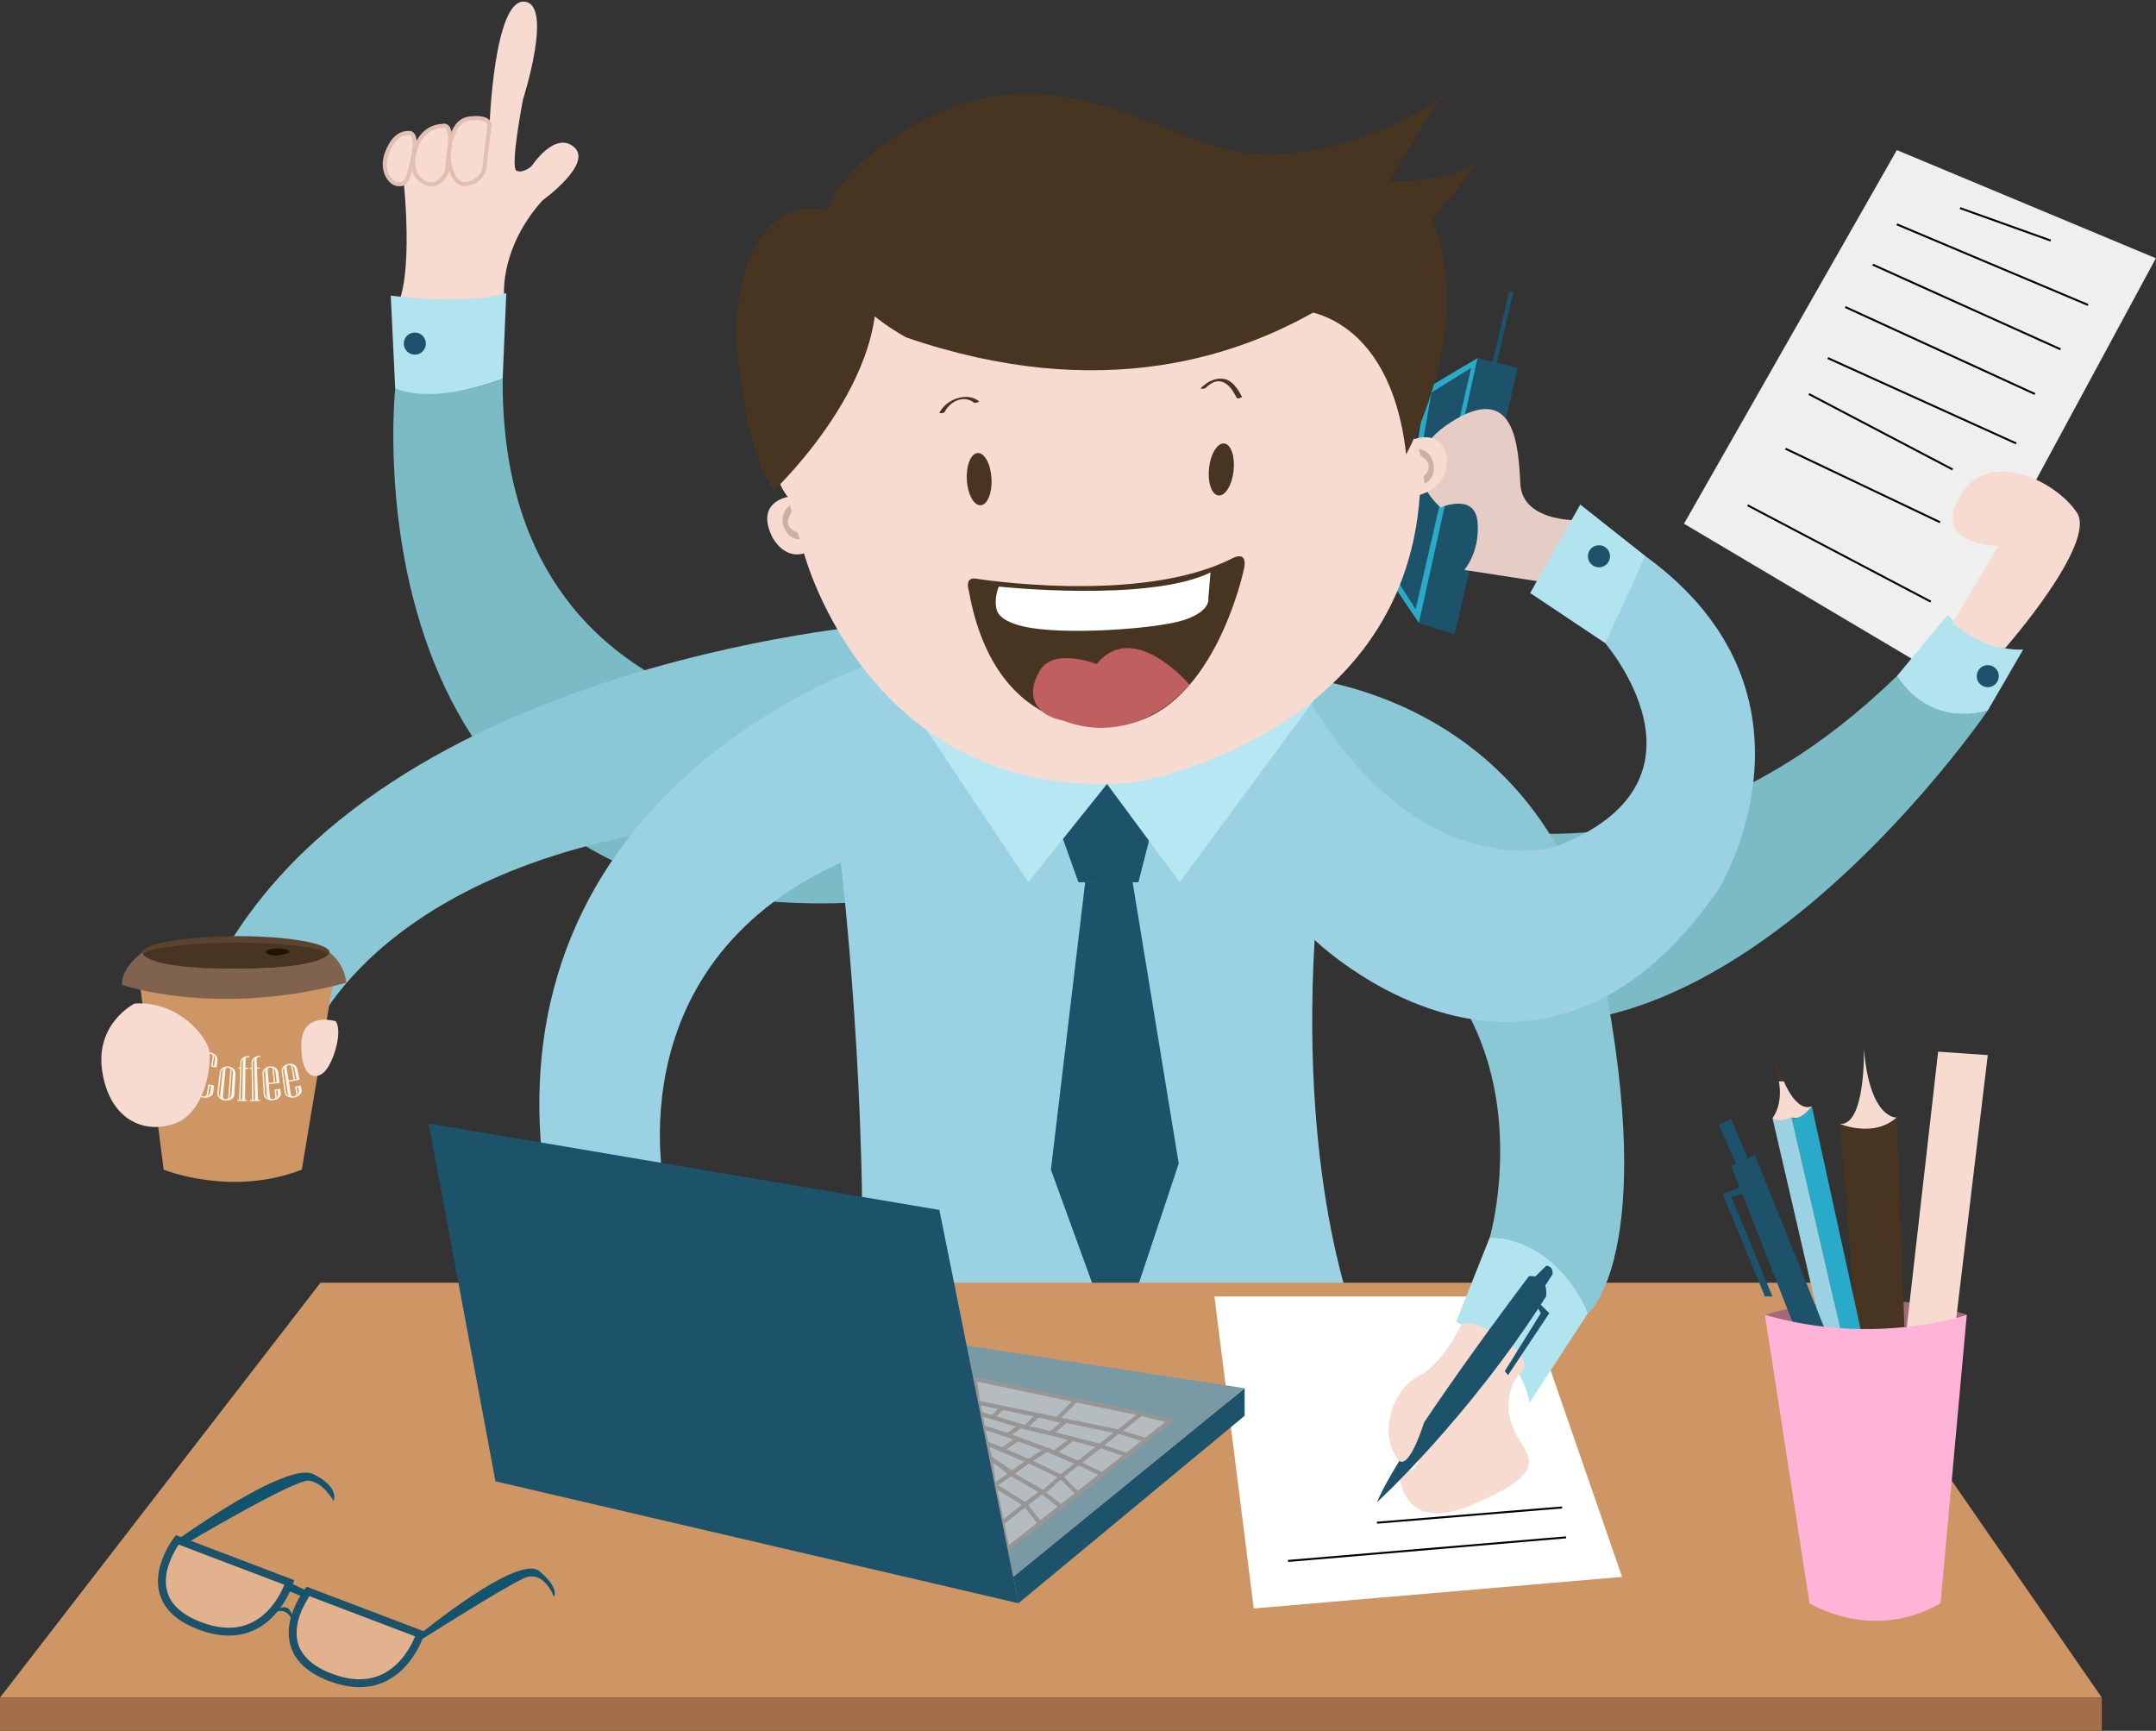 <?xml version="1.0" encoding="UTF-8"?><svg xmlns="http://www.w3.org/2000/svg" xmlns:xlink="http://www.w3.org/1999/xlink" height="419.1" preserveAspectRatio="xMidYMid meet" version="1.0" viewBox="0.0 -0.4 522.1 419.1" width="522.1" zoomAndPan="magnify"><rect x="0.0" y="-0.4" width="522.1" height="419.1" fill="#333333" stroke="none"/><defs><clipPath id="a"><path d="M 407 35 L 522.07 35 L 522.07 163 L 407 163 Z M 407 35"/></clipPath><clipPath id="b"><path d="M 0 410 L 509 410 L 509 418.75 L 0 418.75 Z M 0 410"/></clipPath></defs><g><g><path d="M 319.797 184.496 C 319.797 184.496 385.965 234.359 459.34 163.324 C 459.34 163.324 467.078 175.77 481.359 171.641 C 481.359 171.641 391.172 303.938 318.348 218.746 L 319.797 184.496" fill="#7bbbc6"/></g><g><path d="M 311.895 163.324 C 311.895 163.324 374.391 165.93 388.039 234.809 C 401.691 303.688 384.531 317.574 384.531 317.574 C 384.531 317.574 378.914 299.125 360.781 299.184 C 360.781 299.184 378.793 236.715 318.348 214.812 L 311.895 163.324" fill="#8ac8d6"/></g><g><path d="M 209.652 175.836 C 209.652 175.836 121.094 180.113 121.73 91.285 C 121.73 91.285 108.078 97.273 95.703 93.672 C 95.703 93.672 81.246 229.094 214.172 217.668 L 209.652 175.836" fill="#7bbbc6"/></g><g><path d="M 213.781 150.691 C 213.781 150.691 82.051 160.531 48.406 242.109 L 75.703 250.047 C 75.703 250.047 92.211 207.672 172.832 198.863 C 172.832 198.863 218.859 167.832 213.781 150.691" fill="#8ac8d6"/></g><g><path d="M 212.18 159.898 C 212.18 159.898 117.285 189.871 132.203 287.094 L 161.406 290.039 C 161.406 290.039 147.121 234.176 203.621 208.465 C 203.621 208.465 210.605 267.434 208.383 321.43 L 329.004 321.43 C 329.004 321.43 314.754 288.559 318.348 227.191 C 318.348 227.191 371.855 279.246 416.254 214.812 C 416.254 214.812 444.859 168.055 398.516 134.297 L 388.359 154.902 C 388.359 154.902 418.195 188.781 376.613 204.652 C 376.613 204.652 341.77 215.445 313.801 163.391 L 212.18 159.898" fill="#9ad2e3"/></g><g><path d="M 256.156 199.258 L 261.152 213.227 L 275.676 213.227 L 279.246 199.258 L 267.699 184.496 L 256.156 199.258" fill="#1d526b"/></g><g><path d="M 268.074 189.43 L 285.676 213.227 L 318.348 168.965 Z M 268.074 189.43" fill="#b6e7f2"/></g><g><path d="M 249.012 213.227 L 268.074 189.43 L 217.59 166.18 Z M 249.012 213.227" fill="#b6e7f2"/></g><g><path d="M 357.809 86.297 L 367.566 88.68 L 352.215 153.191 L 343.602 150.453 L 357.809 86.297" fill="#1d526b"/></g><g><path d="M 345.41 93.672 L 357.809 86.297 L 343.602 150.453 L 337.57 141.527 L 345.41 93.672" fill="#29aac8"/></g><g><path d="M 356.262 88.68 L 346.652 94.641 L 338.645 140.574 L 342.809 147.121 L 356.262 88.68" fill="#1d526b"/></g><g><path d="M 365.426 70.227 L 366.496 70.227 L 361.734 90.703 L 360.781 90.105 L 365.426 70.227" fill="#1d526b"/></g><g><path d="M 254.488 282.816 L 262.785 213.227 L 274.211 212.828 L 285.438 281.332 L 273.379 317.574 L 267.129 317.574 L 254.488 282.816" fill="#1d526b"/></g><g><path d="M 383.52 125.578 C 383.52 125.578 368.641 126.52 368.164 116.703 C 367.688 106.891 366.613 92.012 351.262 101.891 C 335.906 111.77 348.879 122.484 348.879 122.484 C 348.879 122.484 357.215 118.793 357.809 126.055 C 358.402 133.312 354.594 137.602 354.594 137.602 L 373.879 140.574 L 383.52 125.578" fill="#e5cdc6"/></g><g><path d="M 398.516 134.297 L 382.684 121.77 L 370.543 143.195 L 388.699 155.305 L 398.516 134.297" fill="#b1e4ef"/></g><g clip-path="url(#a)"><path d="M 522.07 62.133 L 468.031 162.121 L 407.801 126.41 L 459.34 35.945 L 522.07 62.133" fill="#efefef"/></g><g><path d="M 496.52 58.074 L 474.559 50.211 L 474.719 49.762 L 496.68 57.625 L 496.52 58.074" fill="inherit"/></g><g><path d="M 505.551 73.66 L 459.25 54.137 L 459.434 53.699 L 505.734 73.223 L 505.551 73.66" fill="inherit"/></g><g><path d="M 498.883 84.395 L 453.41 63.895 L 453.605 63.461 L 499.074 83.961 L 498.883 84.395" fill="inherit"/></g><g><path d="M 492.688 95.223 L 446.738 74.145 L 446.938 73.711 L 492.887 94.789 L 492.688 95.223" fill="inherit"/></g><g><path d="M 488.156 107.188 L 442.52 86.516 L 442.715 86.078 L 488.355 106.758 L 488.156 107.188" fill="inherit"/></g><g><path d="M 472.746 113.488 L 437.922 95.215 L 438.145 94.793 L 472.969 113.066 L 472.746 113.488" fill="inherit"/></g><g><path d="M 469.711 126.273 L 432.277 108.461 L 432.48 108.031 L 469.914 125.844 L 469.711 126.273" fill="inherit"/></g><g><path d="M 467.441 145.492 L 423.094 122.16 L 423.312 121.738 L 467.664 145.07 L 467.441 145.492" fill="inherit"/></g><g><path d="M 122.066 70.73 C 122.066 70.73 121.176 59.395 131.41 48.09 C 131.41 48.09 143.672 39.281 139.027 35.234 C 134.387 31.188 128.793 39.758 128.793 39.758 C 128.793 39.758 126.77 41.66 125.102 40.945 C 123.438 40.23 126.648 23.688 126.648 23.688 C 126.648 23.688 134.148 0.355 126.887 0 C 119.625 -0.355 118.555 29.879 118.555 29.879 L 97.367 39.637 C 97.367 39.637 100.461 64.395 96.297 73.441 C 96.297 73.441 120.344 73.371 122.066 70.73" fill="#f7dbd1"/></g><g><path d="M 489.934 156.883 L 481.359 171.641 C 481.359 171.641 468.27 176.43 459.34 163.324 L 471.68 148.473 C 471.68 148.473 479.301 157.359 489.934 156.883" fill="#b1e4ef"/></g><g><path d="M 485.551 156.559 C 485.551 156.559 507.863 131.172 502.945 123.715 C 498.027 116.254 481.719 107.844 474.637 119.746 C 467.555 131.648 483.902 131.809 483.902 131.809 L 473.152 149.957 L 472.855 150.453 C 472.855 150.453 479.422 156.07 485.551 156.559" fill="#f7dbd1"/></g><g><path d="M 122.602 70.586 L 121.73 91.285 C 121.73 91.285 106.176 97.711 95.703 93.672 L 94.629 71.18 C 94.629 71.18 112.363 73.562 122.602 70.586" fill="#b1e4ef"/></g><g><path d="M 79.832 230.227 C 79.832 232.406 69.883 234.176 57.609 234.176 C 45.34 234.176 34.441 232.406 34.441 230.227 C 34.441 228.047 45.34 226.277 57.609 226.277 C 69.883 226.277 79.832 228.047 79.832 230.227" fill="#5b432e"/></g><g><path d="M 79.832 231.02 C 79.832 232.762 69.883 234.176 57.609 234.176 C 45.34 234.176 34.441 232.762 34.441 231.02 C 34.441 229.277 45.34 227.863 57.609 227.863 C 69.883 227.863 79.832 229.277 79.832 231.02" fill="#473421"/></g><g><path d="M 33.805 237.23 L 39.637 282.816 C 39.637 282.816 55.945 289.484 73.086 282.816 L 80.781 236.633 L 33.805 237.23" fill="#ce9565"/></g><g><path d="M 34.441 230.227 C 34.441 230.227 29.402 233.777 29.52 238.062 C 29.52 238.062 52.254 246.035 83.797 237.586 C 83.797 237.586 83.957 233.699 79.832 230.227 C 79.832 230.227 79.27 234.207 56.777 234.172 C 34.281 234.133 34.441 230.227 34.441 230.227" fill="#7f634e"/></g><g><path d="M 70.109 230.137 C 70.109 230.621 66.289 231.02 67.254 231.02 C 65.676 231.02 64.395 230.621 64.395 230.137 C 64.395 229.648 65.676 229.254 67.254 229.254 C 68.832 229.254 70.109 229.648 70.109 230.137" fill="#201600"/></g><g><path d="M 103.129 82.797 C 103.129 84.273 101.934 85.473 100.453 85.473 C 98.973 85.473 97.777 84.273 97.777 82.797 C 97.777 81.316 98.973 80.117 100.453 80.117 C 101.934 80.117 103.129 81.316 103.129 82.797" fill="#1d526b"/></g><g><path d="M 389.887 134.297 C 389.887 135.777 388.688 136.973 387.207 136.973 C 385.73 136.973 384.531 135.777 384.531 134.297 C 384.531 132.82 385.73 131.621 387.207 131.621 C 388.688 131.621 389.887 132.82 389.887 134.297" fill="#1d526b"/></g><g><path d="M 484.039 163.324 C 484.039 164.801 482.84 166 481.359 166 C 479.883 166 478.684 164.801 478.684 163.324 C 478.684 161.848 479.883 160.648 481.359 160.648 C 482.84 160.648 484.039 161.848 484.039 163.324" fill="#1d526b"/></g><g><path d="M 186.84 98.641 C 186.84 98.641 185.309 113.113 190.77 119.922 C 190.77 119.922 182.727 121.152 187.086 129.773 C 187.086 129.773 189.816 135.078 194.707 133.586 C 194.707 133.586 210.57 194.281 274.176 189.133 C 274.176 189.133 339.809 178.762 343.824 119.41 C 343.824 119.41 350.945 117.785 350.32 110.117 C 350.32 110.117 349.277 103.676 342.414 105.961 C 342.414 105.961 351.73 70.551 314.301 58.844 C 276.867 47.133 190.594 50.062 186.84 98.641" fill="#f7dbd1"/></g><g><path d="M 187.406 118.367 C 187.406 118.367 220.156 87.461 210.344 60.605 C 210.344 60.605 203.668 45.445 190.801 51.352 C 177.926 57.254 178.203 80.453 178.203 80.453 C 178.203 80.453 179.715 107.883 187.406 118.367" fill="#473421"/></g><g><path d="M 340.523 109.613 C 340.523 109.613 359.621 75.176 344.723 48.297 L 313.801 74.617 C 313.801 74.617 336.488 74.352 340.523 109.613" fill="#473421"/></g><g><path d="M 191.727 123.652 C 191.727 123.652 188.906 126.984 193.145 128.531 L 193.719 130.168 C 193.719 130.168 190.68 130.469 189.648 126.652 C 189.648 126.652 188.77 123.879 191.312 121.949 L 191.727 123.652" fill="#cbb0a7"/></g><g><path d="M 343.949 109.965 C 343.949 109.965 347.934 111.77 344.766 114.98 L 344.938 116.703 C 344.938 116.703 347.816 115.676 347.113 111.785 C 347.113 111.785 346.727 108.902 343.602 108.246 L 343.949 109.965" fill="#cbb0a7"/></g><g><path d="M 236.262 139.707 C 236.262 139.707 276.113 146.129 298.371 134.812 C 298.371 134.812 302.211 132.613 301.254 137.301 C 301.254 137.301 293.691 173.965 269.738 175.328 C 269.738 175.328 241.305 179.949 234.613 142.652 C 234.613 142.652 233.461 139.32 236.262 139.707" fill="#473421"/></g><g><path d="M 241.871 141.633 C 241.871 141.633 278.09 145.543 293.137 138.211 L 292.609 144.512 C 292.609 144.512 293.324 147.512 286.824 149.699 C 280.336 151.895 257.062 153.523 247.789 151.27 C 247.789 151.27 242.215 150.172 241.391 147.371 C 240.566 144.566 241.871 141.633 241.871 141.633" fill="#fff"/></g><g><path d="M 265.566 160.391 C 265.566 160.391 255.34 156.379 251.941 161.773 C 248.543 167.164 249.801 172.719 257.664 174.098 C 257.664 174.098 273.312 181.609 288.082 165.41 C 288.082 165.41 274.531 149.363 265.566 160.391" fill="#c05f5f"/></g><g><path d="M 298.727 113.609 C 298.348 117.086 296.699 119.758 295.055 119.574 C 293.41 119.387 292.395 116.422 292.781 112.945 C 293.168 109.473 294.812 106.797 296.453 106.98 C 298.098 107.164 299.117 110.129 298.727 113.609" fill="#473421"/></g><g><path d="M 240.105 115.453 C 240.301 118.945 239.125 121.852 237.473 121.945 C 235.824 122.035 234.324 119.285 234.129 115.789 C 233.93 112.293 235.109 109.391 236.762 109.297 C 238.41 109.203 239.906 111.961 240.105 115.453" fill="#473421"/></g><g><path d="M 237.078 96.75 C 234.027 94.379 229.117 96.336 227.492 99.539 C 227.398 99.723 228.582 99.691 228.734 99.387 C 230.043 96.801 233.336 95.125 235.875 97.102 C 236.148 97.312 237.23 96.871 237.078 96.75" fill="#473421"/></g><g><path d="M 291.941 93.551 C 293.449 92.055 295.223 91.25 297.09 92.656 C 298.172 93.473 298.871 94.746 299.473 95.934 C 299.633 96.258 300.828 95.855 300.742 95.672 C 299.84 93.891 298.43 91.594 296.227 91.324 C 294.07 91.066 292.309 92.086 290.805 93.574 C 290.527 93.852 291.73 93.758 291.941 93.551" fill="#473421"/></g><g><path d="M 357.809 38.488 C 357.809 38.488 312.797 113.27 219.504 81.324 C 219.504 81.324 178.848 60.27 213.695 34.859 C 248.543 9.449 273.871 29.414 296.602 35.586 C 319.332 41.758 349.172 25.059 350.406 21.43 C 351.637 17.797 336.391 43.57 336.391 43.57 C 336.391 43.57 353.09 43.57 357.809 38.488" fill="#473421"/></g><g><path d="M 439.465 310.195 L 77.609 310.195 L 0 410.656 L 508.977 410.656 L 439.465 310.195" fill="#ce9565"/></g><g clip-path="url(#b)"><path d="M 508.977 418.75 L 508.977 410.656 L 0 410.656 L 0 418.75 L 508.977 418.75" fill="#a36f48"/></g><g><path d="M 476.281 317.938 C 476.281 317.938 451.762 325.746 427.398 317.973 C 427.398 317.973 451.684 310 476.281 317.938" fill="#a06a77"/></g><g><path d="M 481.359 255.082 L 472.195 331.621 L 460.648 330.668 L 469.34 254.25 L 481.359 255.082" fill="#f7dbd1"/></g><g><path d="M 451.367 253.535 C 451.367 253.535 451.844 272.223 445.531 271.746 C 445.531 271.746 453.152 275.559 459.34 270.199 C 459.34 270.199 452.793 270.797 451.367 253.535" fill="#f7dbd1"/></g><g><path d="M 450.297 330.43 L 445.531 271.746 C 445.531 271.746 453.746 275.199 459.34 270.199 L 461.484 329.477 L 450.297 330.43" fill="#473421"/></g><g><path d="M 431.965 261.391 C 431.965 261.391 434.938 269.012 438.746 267.461 C 438.746 267.461 437.082 271.035 433.867 270.199 C 433.867 270.199 430.414 272.121 429.227 270.328 C 429.227 270.328 431.844 267.223 430.773 261.391 L 431.965 261.391" fill="#f7dbd1"/></g><g><path d="M 429.941 256.273 L 430.773 261.391 L 431.965 261.391 Z M 429.941 256.273" fill="#473421"/></g><g><path d="M 433.867 270.199 L 446.961 326.977 L 451.367 325.074 L 438.746 267.461 C 438.746 267.461 436.012 271.152 433.867 270.199" fill="#29aac8"/></g><g><path d="M 429.227 270.328 C 429.227 270.328 430.234 271.562 433.867 270.199 L 446.836 326.438 L 442.617 328.168 L 429.227 270.328" fill="#9ad2e3"/></g><g><path d="M 424.941 279.246 L 419.227 281.867 L 438.746 331.621 L 445.531 330.43 L 424.941 279.246" fill="#1d526b"/></g><g><path d="M 419.227 270.559 L 423.203 280.043 L 420.391 281.332 L 416.254 271.984 L 419.227 270.559" fill="#1d526b"/></g><g><path d="M 438.191 387.805 C 438.191 387.805 453.34 397.387 469.934 387.805 L 476.281 317.938 C 476.281 317.938 454.062 325.746 427.398 317.973 L 438.191 387.805" fill="#ffb3d7"/></g><g><path d="M 421.277 287.094 L 417.203 288.77 L 427.398 313.527 L 429.227 313.527 L 419.227 289.363 L 421.934 288.762 L 421.277 287.094" fill="#1d526b"/></g><g><path d="M 50.855 264.281 C 50.957 263.602 51.004 263.258 51.105 262.574 C 50.965 262.555 50.891 262.543 50.75 262.523 C 50.633 263.293 50.574 263.676 50.457 264.445 C 50.41 264.758 50.039 265.152 50.039 265.152 C 50.043 265.156 50.793 264.695 50.855 264.281 Z M 51.824 257.711 C 51.922 257.027 51.973 256.684 52.074 255.996 C 52.137 255.586 51.652 254.938 51.652 254.938 C 51.652 254.941 51.836 255.422 51.789 255.734 C 51.672 256.508 51.613 256.891 51.492 257.66 C 51.625 257.68 51.691 257.691 51.824 257.711 Z M 48.02 264.617 C 48.023 264.613 47.863 264.129 47.922 263.832 C 48.57 260.504 48.895 258.844 49.543 255.516 C 49.598 255.223 49.891 254.824 49.891 254.824 C 49.887 254.82 49.266 255.258 49.188 255.641 C 48.551 258.816 48.23 260.402 47.594 263.578 C 47.516 263.957 48.02 264.617 48.02 264.617 Z M 51.625 264.141 C 51.566 264.574 51.301 264.914 50.82 265.16 C 50.34 265.402 49.785 265.477 49.164 265.371 C 48.551 265.266 48.055 265.012 47.68 264.621 C 47.301 264.23 47.164 263.82 47.254 263.395 C 47.891 260.309 48.211 258.766 48.848 255.68 C 48.938 255.254 49.199 254.926 49.629 254.691 C 50.055 254.457 50.52 254.387 51.027 254.473 C 51.543 254.562 51.953 254.785 52.277 255.145 C 52.598 255.508 52.738 255.902 52.68 256.332 C 52.586 257.027 52.539 257.379 52.445 258.074 C 51.914 258 51.652 257.965 51.125 257.879 C 51.277 256.914 51.352 256.434 51.508 255.473 C 51.531 255.301 51.496 255.145 51.395 255.004 C 51.289 254.863 51.152 254.781 50.98 254.75 C 50.809 254.723 50.652 254.754 50.508 254.852 C 50.363 254.949 50.277 255.086 50.246 255.254 C 49.578 258.891 49.246 260.711 48.582 264.348 C 48.551 264.516 48.594 264.676 48.719 264.82 C 48.844 264.969 49.008 265.059 49.211 265.094 C 49.418 265.129 49.602 265.098 49.766 265 C 49.93 264.906 50.027 264.77 50.055 264.602 C 50.207 263.637 50.285 263.152 50.438 262.191 C 51.004 262.281 51.289 262.324 51.859 262.402 C 51.766 263.098 51.719 263.445 51.625 264.141" fill="#fcf5e8"/></g><g><path d="M 56.035 264.828 C 56.18 262.605 56.25 261.492 56.395 259.27 C 56.422 258.844 55.859 258.234 55.859 258.234 C 55.859 258.234 56.098 258.691 56.074 259.027 C 55.906 261.43 55.82 262.625 55.652 265.027 C 55.629 265.367 55.297 265.781 55.297 265.781 C 55.297 265.785 56.008 265.254 56.035 264.828 Z M 55.281 265.215 C 55.477 262.645 55.574 261.359 55.77 258.789 C 55.801 258.375 55.625 258.156 55.246 258.125 C 54.859 258.09 54.645 258.277 54.605 258.691 C 54.359 261.258 54.234 262.539 53.988 265.102 C 53.949 265.516 54.148 265.742 54.586 265.781 C 55.02 265.82 55.25 265.629 55.281 265.215 Z M 53.469 265.445 C 53.469 265.441 53.27 264.965 53.305 264.645 C 53.547 262.391 53.668 261.262 53.91 259.012 C 53.945 258.688 54.215 258.254 54.215 258.254 C 54.211 258.246 53.602 258.754 53.555 259.156 C 53.316 261.262 53.199 262.316 52.961 264.422 C 52.914 264.824 53.469 265.445 53.469 265.445 Z M 56.77 264.625 C 56.746 265.07 56.527 265.434 56.109 265.715 C 55.691 265.996 55.176 266.117 54.562 266.062 C 53.949 266.012 53.457 265.805 53.09 265.453 C 52.723 265.105 52.57 264.711 52.625 264.27 C 52.863 262.254 52.98 261.246 53.223 259.23 C 53.273 258.789 53.504 258.438 53.891 258.172 C 54.277 257.906 54.734 257.797 55.27 257.844 C 55.805 257.891 56.23 258.07 56.566 258.402 C 56.902 258.727 57.062 259.117 57.039 259.562 C 56.93 261.586 56.875 262.598 56.77 264.625" fill="#fcf5e8"/></g><g><path d="M 59.055 255.828 C 59.051 255.824 58.52 256.371 58.508 256.781 C 58.402 260.438 58.348 262.262 58.238 265.914 C 58.391 265.922 58.465 265.922 58.617 265.926 C 58.703 262.195 58.75 260.328 58.836 256.598 C 58.844 256.277 59.055 255.828 59.055 255.828 Z M 60.414 255.605 C 60.258 255.605 60.176 255.605 60.02 255.605 C 59.656 255.602 59.473 255.809 59.469 256.223 C 59.457 256.984 59.453 257.363 59.445 258.125 C 59.707 258.129 59.836 258.129 60.098 258.129 C 60.098 258.242 60.098 258.297 60.098 258.41 C 59.836 258.41 59.703 258.41 59.441 258.406 C 59.402 261.422 59.387 262.926 59.348 265.941 C 59.535 265.941 59.629 265.941 59.812 265.945 C 59.812 266.055 59.816 266.113 59.812 266.227 C 58.852 266.223 58.367 266.207 57.406 266.168 C 57.41 266.055 57.414 265.996 57.418 265.887 C 57.605 265.895 57.699 265.898 57.883 265.906 C 57.988 262.891 58.043 261.387 58.148 258.375 C 57.98 258.371 57.898 258.367 57.734 258.359 C 57.738 258.246 57.742 258.191 57.746 258.078 C 57.91 258.086 57.992 258.086 58.156 258.094 C 58.172 257.605 58.18 257.363 58.199 256.875 C 58.215 256.434 58.398 256.07 58.742 255.77 C 59.086 255.469 59.512 255.32 60.023 255.324 C 60.176 255.324 60.258 255.324 60.41 255.324 C 60.414 255.438 60.414 255.492 60.414 255.605" fill="#fcf5e8"/></g><g><path d="M 61.715 255.816 C 61.707 255.812 61.203 256.383 61.211 256.793 C 61.281 260.449 61.32 262.277 61.391 265.934 C 61.539 265.93 61.613 265.93 61.766 265.926 C 61.672 262.195 61.625 260.328 61.531 256.598 C 61.523 256.277 61.715 255.816 61.715 255.816 Z M 63.059 255.527 C 62.902 255.535 62.824 255.539 62.668 255.547 C 62.305 255.562 62.129 255.773 62.145 256.191 C 62.172 256.949 62.184 257.328 62.215 258.09 C 62.473 258.078 62.605 258.074 62.863 258.062 C 62.871 258.176 62.871 258.23 62.879 258.344 C 62.617 258.355 62.484 258.363 62.223 258.371 C 62.332 261.383 62.387 262.887 62.496 265.902 C 62.684 265.895 62.777 265.891 62.965 265.883 C 62.969 265.992 62.973 266.051 62.977 266.164 C 62.016 266.203 61.531 266.219 60.566 266.227 C 60.566 266.113 60.566 266.055 60.566 265.945 C 60.754 265.941 60.844 265.938 61.031 265.938 C 60.988 262.922 60.973 261.418 60.93 258.406 C 60.766 258.406 60.684 258.406 60.52 258.41 C 60.516 258.297 60.516 258.238 60.516 258.125 C 60.68 258.125 60.762 258.125 60.926 258.121 C 60.918 257.637 60.914 257.395 60.906 256.906 C 60.902 256.465 61.07 256.09 61.398 255.773 C 61.727 255.457 62.145 255.289 62.652 255.266 C 62.809 255.258 62.887 255.254 63.043 255.246 C 63.051 255.355 63.055 255.414 63.059 255.527" fill="#fcf5e8"/></g><g><path d="M 67.32 264.559 C 67.277 264.188 67.254 264 67.215 263.629 C 67.066 263.648 66.996 263.652 66.852 263.668 C 66.902 264.129 66.926 264.359 66.977 264.816 C 67.012 265.156 66.758 265.621 66.758 265.621 C 66.758 265.625 67.367 264.98 67.32 264.559 Z M 66.988 261.633 C 66.871 260.59 66.809 260.066 66.691 259.02 C 66.645 258.598 65.984 258.098 65.984 258.098 C 65.984 258.098 66.297 258.5 66.332 258.836 C 66.453 259.973 66.516 260.539 66.637 261.672 C 66.777 261.656 66.848 261.648 66.988 261.633 Z M 66.305 261.707 C 66.18 260.488 66.117 259.879 65.992 258.66 C 65.949 258.246 65.738 258.059 65.359 258.094 C 64.973 258.129 64.793 258.352 64.828 258.766 C 64.926 259.988 64.977 260.598 65.078 261.82 C 65.57 261.777 65.812 261.758 66.305 261.707 Z M 64.898 265.617 C 64.902 265.613 64.621 265.18 64.598 264.855 C 64.441 262.594 64.363 261.465 64.203 259.203 C 64.18 258.879 64.367 258.406 64.367 258.406 C 64.363 258.402 63.852 259.004 63.879 259.406 C 64.016 261.523 64.082 262.578 64.219 264.695 C 64.242 265.102 64.898 265.617 64.898 265.617 Z M 68.004 264.223 C 68.059 264.668 67.91 265.062 67.551 265.414 C 67.188 265.766 66.699 265.973 66.086 266.027 C 65.473 266.086 64.953 265.969 64.531 265.691 C 64.105 265.41 63.887 265.047 63.859 264.602 C 63.742 262.578 63.684 261.566 63.562 259.539 C 63.539 259.098 63.699 258.711 64.031 258.383 C 64.367 258.051 64.797 257.863 65.332 257.816 C 65.867 257.766 66.324 257.871 66.711 258.137 C 67.098 258.398 67.324 258.75 67.379 259.191 C 67.508 260.246 67.574 260.773 67.707 261.832 C 66.664 261.961 66.145 262.016 65.098 262.102 C 65.199 263.336 65.25 263.953 65.352 265.188 C 65.383 265.602 65.621 265.789 66.059 265.75 C 66.492 265.711 66.688 265.48 66.645 265.066 C 66.578 264.41 66.543 264.082 66.477 263.426 C 67.039 263.367 67.324 263.336 67.887 263.266 C 67.934 263.648 67.957 263.84 68.004 264.223" fill="#fcf5e8"/></g><g><path d="M 72.367 263.781 C 72.297 263.414 72.262 263.23 72.188 262.863 C 72.043 262.891 71.973 262.906 71.828 262.934 C 71.914 263.387 71.957 263.609 72.043 264.066 C 72.105 264.398 71.891 264.887 71.891 264.887 C 71.891 264.891 72.449 264.199 72.367 263.781 Z M 71.805 260.895 C 71.602 259.859 71.5 259.344 71.301 258.312 C 71.219 257.895 70.52 257.445 70.52 257.445 C 70.516 257.449 70.863 257.824 70.926 258.16 C 71.137 259.277 71.246 259.84 71.457 260.957 C 71.594 260.934 71.664 260.922 71.805 260.895 Z M 71.125 261.023 C 70.902 259.816 70.793 259.215 70.57 258.008 C 70.496 257.602 70.27 257.43 69.895 257.496 C 69.508 257.562 69.348 257.797 69.414 258.207 C 69.613 259.418 69.711 260.023 69.906 261.234 C 70.395 261.156 70.641 261.109 71.125 261.023 Z M 70.035 265.031 C 70.035 265.027 69.723 264.613 69.672 264.293 C 69.336 262.055 69.164 260.934 68.828 258.695 C 68.777 258.371 68.926 257.883 68.926 257.883 C 68.922 257.879 68.461 258.52 68.52 258.922 C 68.824 261.02 68.977 262.066 69.281 264.164 C 69.34 264.566 70.035 265.031 70.035 265.031 Z M 73.027 263.395 C 73.117 263.832 73 264.238 72.664 264.617 C 72.332 264.996 71.859 265.242 71.254 265.348 C 70.645 265.453 70.113 265.379 69.668 265.137 C 69.227 264.891 68.977 264.547 68.914 264.105 C 68.637 262.094 68.496 261.09 68.215 259.082 C 68.156 258.641 68.281 258.242 68.59 257.887 C 68.898 257.531 69.312 257.309 69.844 257.219 C 70.375 257.125 70.84 257.195 71.246 257.426 C 71.656 257.66 71.91 257.988 72 258.426 C 72.215 259.469 72.324 259.992 72.539 261.031 C 71.508 261.246 70.988 261.34 69.953 261.512 C 70.152 262.73 70.25 263.344 70.449 264.566 C 70.516 264.977 70.766 265.145 71.203 265.07 C 71.633 264.996 71.809 264.754 71.734 264.344 C 71.617 263.695 71.555 263.371 71.438 262.723 C 71.996 262.617 72.273 262.562 72.832 262.445 C 72.91 262.824 72.949 263.016 73.027 263.395" fill="#fcf5e8"/></g><g><path d="M 118.555 29.879 L 117.246 40.59 C 117.246 40.59 116.414 43.805 112.84 44.16 C 109.27 44.52 108.617 38.09 108.617 38.09 C 108.617 38.09 108.504 29.016 113.586 28.328 C 118.668 27.645 118.555 29.879 118.555 29.879" fill="#f7dbd1"/></g><path d="M 1185.547 3888.711 L 1172.461 3781.602 C 1172.461 3781.602 1164.141 3749.453 1128.398 3745.898 C 1092.695 3742.305 1086.172 3806.602 1086.172 3806.602 C 1086.172 3806.602 1085.039 3897.344 1135.859 3904.219 C 1186.68 3911.055 1185.547 3888.711 1185.547 3888.711 Z M 1185.547 3888.711" fill="none" stroke="#e2beb3" stroke-width="10" transform="matrix(.1 0 0 -.1 0 418.75)"/><g><path d="M 107.129 30.113 C 107.129 30.113 109.527 28.988 108.863 35.086 C 108.199 41.184 108.199 41.184 108.199 41.184 C 108.199 41.184 106.77 44.664 104.031 44.176 C 101.297 43.684 98.797 40.828 100.699 35.352 C 102.605 29.879 107.129 30.113 107.129 30.113" fill="#f7dbd1"/></g><path d="M 1071.289 3886.367 C 1071.289 3886.367 1095.273 3897.617 1088.633 3836.641 C 1081.992 3775.664 1081.992 3775.664 1081.992 3775.664 C 1081.992 3775.664 1067.695 3740.859 1040.312 3745.742 C 1012.969 3750.664 987.969 3779.219 1006.992 3833.984 C 1026.055 3888.711 1071.289 3886.367 1071.289 3886.367 Z M 1071.289 3886.367" fill="none" stroke="#e2beb3" stroke-width="10" transform="matrix(.1 0 0 -.1 0 418.75)"/><g><path d="M 99.035 31.781 C 99.035 31.781 101.387 31.426 100.031 37.734 C 98.676 44.039 98.082 44.309 96.297 44.176 C 94.512 44.039 92.129 40.824 93.676 36.719 C 95.227 32.613 97.25 31.781 99.035 31.781" fill="#f7dbd1"/></g><path d="M 990.352 3869.688 C 990.352 3869.688 1013.867 3873.242 1000.312 3810.156 C 986.758 3747.109 980.82 3744.414 962.969 3745.742 C 945.117 3747.109 921.289 3779.258 936.758 3820.312 C 952.266 3861.367 972.5 3869.688 990.352 3869.688 Z M 990.352 3869.688" fill="none" stroke="#e2beb3" stroke-width="10" transform="matrix(.1 0 0 -.1 0 418.75)"/><g><path d="M 32.613 242.586 C 32.613 242.586 22.973 247.348 24.758 259.012 C 26.543 270.676 34.875 274.367 42.375 271.629 C 49.875 268.891 51.422 256.867 50.59 253.656 C 49.754 250.441 43.32 241.988 32.613 242.586" fill="#f7dbd1"/></g><g><path d="M 81.297 246.871 C 81.297 246.871 73.086 244.371 72.965 252.465 C 72.848 260.559 76.418 261.273 78.559 259.129 C 80.703 256.988 83.086 249.469 81.297 246.871" fill="#f7dbd1"/></g><g><path d="M 303.609 389.074 L 392.805 381.426 L 369.312 313.527 L 294.086 313.527 L 303.609 389.074" fill="#fff"/></g><g><path d="M 311.918 377.805 L 311.875 377.328 L 379.215 371.617 L 379.254 372.09 L 311.918 377.805" fill="inherit"/></g><g><path d="M 333.465 368.543 L 333.426 368.066 L 378.262 364.375 L 378.301 364.848 L 333.465 368.543" fill="inherit"/></g><g><path d="M 246.633 387.805 L 301.406 342.414 L 301.406 335.746 L 245.352 381.426 L 246.633 387.805" fill="#1d526b"/></g><g><path d="M 234.086 325.398 L 301.406 335.746 L 245.352 381.426 Z M 234.086 325.398" fill="#7999a5"/></g><g><path d="M 283.293 343.684 L 243.934 374.629 L 242.715 368.305 L 276.312 341.938 L 283.293 343.684" fill="#b4bcbf"/></g><path d="M 2832.93 750.664 L 2439.336 441.211 L 2427.148 504.453 L 2763.125 768.125 Z M 2832.93 750.664" fill="none" stroke="#979695" stroke-width="10" transform="matrix(.1 0 0 -.1 0 418.75)"/><g><path d="M 235.719 333.523 L 276.312 341.938 L 270.793 346.27 L 236.867 339.238 L 235.719 333.523" fill="#b4bcbf"/></g><path d="M 2357.188 852.266 L 2763.125 768.125 L 2707.93 724.805 L 2368.672 795.117 Z M 2357.188 852.266" fill="none" stroke="#979695" stroke-width="10" transform="matrix(.1 0 0 -.1 0 418.75)"/><g><path d="M 266.383 349.73 L 270.793 346.27 L 258.039 343.625 L 254.488 346.676 L 266.383 349.73" fill="#b4bcbf"/></g><path d="M 2663.828 690.195 L 2707.93 724.805 L 2580.391 751.25 L 2544.883 720.742 Z M 2663.828 690.195" fill="none" stroke="#979695" stroke-width="10" transform="matrix(.1 0 0 -.1 0 418.75)"/><g><path d="M 261.109 353.863 L 266.383 349.73 L 259.676 348.008 L 255.359 351.301 L 261.109 353.863" fill="#b4bcbf"/></g><path d="M 2611.094 648.867 L 2663.828 690.195 L 2596.758 707.422 L 2553.594 674.492 Z M 2611.094 648.867" fill="none" stroke="#979695" stroke-width="10" transform="matrix(.1 0 0 -.1 0 418.75)"/><g><path d="M 254.488 346.676 L 246.949 344.871 L 243.934 347.172 L 255.359 351.301 L 259.676 348.008 L 254.488 346.676" fill="#b4bcbf"/></g><path d="M 2544.883 720.742 L 2469.492 738.789 L 2439.336 715.781 L 2553.594 674.492 L 2596.758 707.422 Z M 2544.883 720.742" fill="none" stroke="#979695" stroke-width="10" transform="matrix(.1 0 0 -.1 0 418.75)"/><g><path d="M 257.77 343.859 L 251.352 342.238 L 248.281 345.191 L 254.488 346.676 L 257.77 343.859" fill="#b4bcbf"/></g><path d="M 2577.695 748.906 L 2513.516 765.117 L 2482.812 735.586 L 2544.883 720.742 Z M 2577.695 748.906" fill="none" stroke="#979695" stroke-width="10" transform="matrix(.1 0 0 -.1 0 418.75)"/><g><path d="M 261.109 353.863 L 253.441 350.609 L 249.094 353.414 L 256.918 357.156 L 261.109 353.863" fill="#b4bcbf"/></g><path d="M 2611.094 648.867 L 2534.414 681.406 L 2490.938 653.359 L 2569.18 615.938 Z M 2611.094 648.867" fill="none" stroke="#979695" stroke-width="10" transform="matrix(.1 0 0 -.1 0 418.75)"/><g><path d="M 277.441 348.285 L 270.793 346.27 L 266.383 349.73 L 272.859 351.887 L 277.441 348.285" fill="#b4bcbf"/></g><path d="M 2774.414 704.648 L 2707.93 724.805 L 2663.828 690.195 L 2728.594 668.633 Z M 2774.414 704.648" fill="none" stroke="#979695" stroke-width="10" transform="matrix(.1 0 0 -.1 0 418.75)"/><g><path d="M 266.859 356.605 L 261.109 353.863 L 256.918 357.156 C 256.918 357.156 260.84 361.34 261.109 361.125 C 261.387 360.91 266.859 356.605 266.859 356.605" fill="#b4bcbf"/></g><path d="M 2668.594 621.445 L 2611.094 648.867 L 2569.18 615.938 C 2569.18 615.938 2608.398 574.102 2611.094 576.25 C 2613.867 578.398 2668.594 621.445 2668.594 621.445 Z M 2668.594 621.445" fill="none" stroke="#979695" stroke-width="10" transform="matrix(.1 0 0 -.1 0 418.75)"/><g><path d="M 256.918 364.418 L 252.297 360.781 L 248.281 363.938 L 251.805 368.441 L 256.918 364.418" fill="#b4bcbf"/></g><path d="M 2569.18 543.32 L 2522.969 579.688 L 2482.812 548.125 L 2518.047 503.086 Z M 2569.18 543.32" fill="none" stroke="#979695" stroke-width="10" transform="matrix(.1 0 0 -.1 0 418.75)"/><g><path d="M 251.352 342.238 L 242.715 340.449 L 240.203 342.887 L 248.281 345.191 L 251.352 342.238" fill="#b4bcbf"/></g><path d="M 2513.516 765.117 L 2427.148 783.008 L 2402.031 758.633 L 2482.812 735.586 Z M 2513.516 765.117" fill="none" stroke="#979695" stroke-width="10" transform="matrix(.1 0 0 -.1 0 418.75)"/><g><path d="M 236.867 339.238 L 242.715 340.449 L 240.203 342.887 L 237.473 342.238 L 236.867 339.238" fill="#b4bcbf"/></g><path d="M 2368.672 795.117 L 2427.148 783.008 L 2402.031 758.633 L 2374.727 765.117 Z M 2368.672 795.117" fill="none" stroke="#979695" stroke-width="10" transform="matrix(.1 0 0 -.1 0 418.75)"/><g><path d="M 260.539 338.668 L 256.016 343.207 L 236.867 339.238 L 236.078 333.523 L 260.539 338.668" fill="#b4bcbf"/></g><path d="M 2605.391 800.82 L 2560.156 755.43 L 2368.672 795.117 L 2360.781 852.266 Z M 2605.391 800.82" fill="none" stroke="#979695" stroke-width="10" transform="matrix(.1 0 0 -.1 0 418.75)"/><g><path d="M 256.918 357.156 L 249.094 353.414 L 244.809 356.457 L 252.598 361.02 L 256.918 357.156" fill="#b4bcbf"/></g><path d="M 2569.18 615.938 L 2490.938 653.359 L 2448.086 622.93 L 2525.977 577.305 Z M 2569.18 615.938" fill="none" stroke="#979695" stroke-width="10" transform="matrix(.1 0 0 -.1 0 418.75)"/><g><path d="M 248.281 363.938 L 252.297 360.781 L 244.809 356.457 L 240.762 359.234 L 248.281 363.938" fill="#b4bcbf"/></g><path d="M 2482.812 548.125 L 2522.969 579.688 L 2448.086 622.93 L 2407.617 595.156 Z M 2482.812 548.125" fill="none" stroke="#979695" stroke-width="10" transform="matrix(.1 0 0 -.1 0 418.75)"/><g><path d="M 253.441 350.609 L 246.246 348.008 L 242.715 350.609 L 249.094 353.414 L 253.441 350.609" fill="#b4bcbf"/></g><path d="M 2534.414 681.406 L 2462.461 707.422 L 2427.148 681.406 L 2490.938 653.359 Z M 2534.414 681.406" fill="none" stroke="#979695" stroke-width="10" transform="matrix(.1 0 0 -.1 0 418.75)"/><g><path d="M 247.164 344.871 L 237.41 341.938 L 238.168 345.691 L 243.934 347.172 L 247.164 344.871" fill="#b4bcbf"/></g><path d="M 2471.641 738.789 L 2374.102 768.125 L 2381.68 730.586 L 2439.336 715.781 Z M 2471.641 738.789" fill="none" stroke="#979695" stroke-width="10" transform="matrix(.1 0 0 -.1 0 418.75)"/><g><path d="M 242.715 350.609 L 246.527 348.008 L 238.055 345.137 L 238.848 349.078 L 242.715 350.609" fill="#b4bcbf"/></g><path d="M 2427.148 681.406 L 2465.273 707.422 L 2380.547 736.133 L 2388.477 696.719 Z M 2427.148 681.406" fill="none" stroke="#979695" stroke-width="10" transform="matrix(.1 0 0 -.1 0 418.75)"/><g><path d="M 245.078 356.266 L 239.789 352.648 L 238.848 349.078 L 249.094 353.414 L 245.078 356.266" fill="#b4bcbf"/></g><path d="M 2450.781 624.844 L 2397.891 661.016 L 2388.477 696.719 L 2490.938 653.359 Z M 2450.781 624.844" fill="none" stroke="#979695" stroke-width="10" transform="matrix(.1 0 0 -.1 0 418.75)"/><g><path d="M 2407.617 595.156 L 2448.086 622.93 L 2397.891 661.016 Z M 2407.617 595.156" fill="#b4bcbf" stroke="#979695" stroke-width="10" transform="matrix(.1 0 0 -.1 0 418.75)"/></g><g><path d="M 2482.812 548.125 L 2407.617 595.156 L 2427.148 504.453 Z M 2482.812 548.125" fill="#b4bcbf" stroke="#979695" stroke-width="10" transform="matrix(.1 0 0 -.1 0 418.75)"/></g><g><path d="M 246.633 387.805 L 227.488 292.578 L 103.797 271.629 L 119.984 358.285 L 246.633 387.805" fill="#1d526b"/></g><g><path d="M 74.594 384.945 L 101.73 395.262 C 101.73 395.262 96.652 412.086 79.988 405.738 C 63.324 399.391 74.594 384.945 74.594 384.945" fill="#e2b28f"/></g><g><path d="M 74.941 386.098 C 73.824 387.758 70.84 392.773 72.148 397.441 C 73.039 400.629 75.793 403.121 80.328 404.848 C 82.715 405.758 84.984 406.219 87.074 406.219 C 95.648 406.219 99.477 398.418 100.516 395.82 Z M 87.074 408.121 C 84.75 408.121 82.254 407.617 79.648 406.629 C 74.516 404.668 71.371 401.75 70.309 397.945 C 68.469 391.352 73.621 384.645 73.844 384.359 L 74.273 383.809 L 102.898 394.688 L 102.645 395.539 C 102.605 395.664 98.711 408.121 87.074 408.121" fill="#1d526b"/></g><g><path d="M 42.926 372.461 L 70.066 382.777 C 70.066 382.777 64.988 399.602 48.324 393.25 C 31.656 386.902 42.926 372.461 42.926 372.461" fill="#e2b28f"/></g><g><path d="M 43.277 373.613 C 42.156 375.27 39.172 380.289 40.48 384.957 C 41.371 388.141 44.125 390.633 48.66 392.363 C 51.047 393.27 53.316 393.73 55.41 393.73 C 63.98 393.73 67.812 385.934 68.852 383.332 Z M 55.41 395.637 C 53.086 395.637 50.586 395.133 47.984 394.141 C 42.848 392.184 39.707 389.266 38.645 385.461 C 36.805 378.863 41.957 372.156 42.176 371.875 L 42.609 371.32 L 71.234 382.203 L 70.977 383.051 C 70.941 383.176 67.043 395.637 55.41 395.637" fill="#1d526b"/></g><g><path d="M 101.73 395.262 C 101.73 395.262 125.531 375.742 130.613 380.027 C 135.695 384.312 134.109 386.215 134.109 386.215 C 134.109 386.215 131.73 379.547 126.809 381.773 C 121.887 383.996 100.91 397.312 100.91 397.312 L 101.73 395.262" fill="#12536d"/></g><g><path d="M 42.926 372.461 C 42.926 372.461 69.355 353.363 75.863 356.539 C 82.371 359.711 80.781 363.043 80.781 363.043 C 80.781 363.043 78.242 358.441 74.75 358.125 C 71.262 357.809 45.137 373.297 45.137 373.297 L 42.926 372.461" fill="#12536d"/></g><g><path d="M 70.066 382.777 L 74.594 384.945 L 73.621 386.395 L 69.352 384.586 L 70.066 382.777" fill="#12536d"/></g><g><path d="M 65.359 390.473 C 65.359 390.473 70.117 387.359 70.992 393.344 C 70.992 393.344 71.523 385.367 65.359 390.473" fill="#12536d"/></g><g><path d="M 352.605 319.719 C 352.605 319.719 367.727 325.113 370.426 339.238 L 384.531 317.574 C 384.531 317.574 378.758 299.602 360.781 299.184 L 352.605 319.719" fill="#b1e4ef"/></g><g><path d="M 353.906 320.258 C 353.906 320.258 349.316 330.031 343.441 332.891 C 337.57 335.746 333.605 346.383 338.367 352.73 C 343.129 359.078 343.441 349.395 343.441 349.395 L 344.238 350.664 C 344.238 350.664 343.445 358.156 338.684 354.887 C 338.684 354.887 338.207 371.773 356.461 363.996 C 374.711 356.219 370.742 353.043 367.41 347.332 C 364.078 341.617 364.805 335.43 368.566 331.621 C 372.328 327.812 358.02 318.422 353.906 320.258" fill="#f7dbd1"/></g><g><path d="M 370.254 308.605 C 370.254 308.605 339.16 349.555 333.445 363.363 C 333.445 363.363 355.496 343.211 374.395 313.527 C 374.395 313.527 375.32 308.289 370.254 308.605" fill="#1d526b"/></g><g><path d="M 370.254 310.195 L 374.461 306.07 C 374.461 306.07 376.141 306.07 375.98 308.133 L 373.121 312.574 L 370.254 310.195" fill="#1d526b"/></g><g><path d="M 372.012 314.445 L 375.188 317.574 L 365.188 332.574 L 364.395 331.621 L 373.121 317.574 L 371.379 314.445 L 372.012 314.445" fill="#1d526b"/></g><g><path d="M 384.531 317.574 C 384.531 317.574 377.863 300.016 360.781 299.184 L 361.676 297.992 L 390.859 304.352 C 390.859 304.352 388.34 314.48 384.531 317.574" fill="#8ac8d6"/></g><g><path d="M 344.859 344.027 C 344.859 344.027 341.461 355.156 338.859 353.352 C 336.262 351.543 343.523 344.387 344.859 344.027" fill="#f7dbd1"/></g></g></svg>